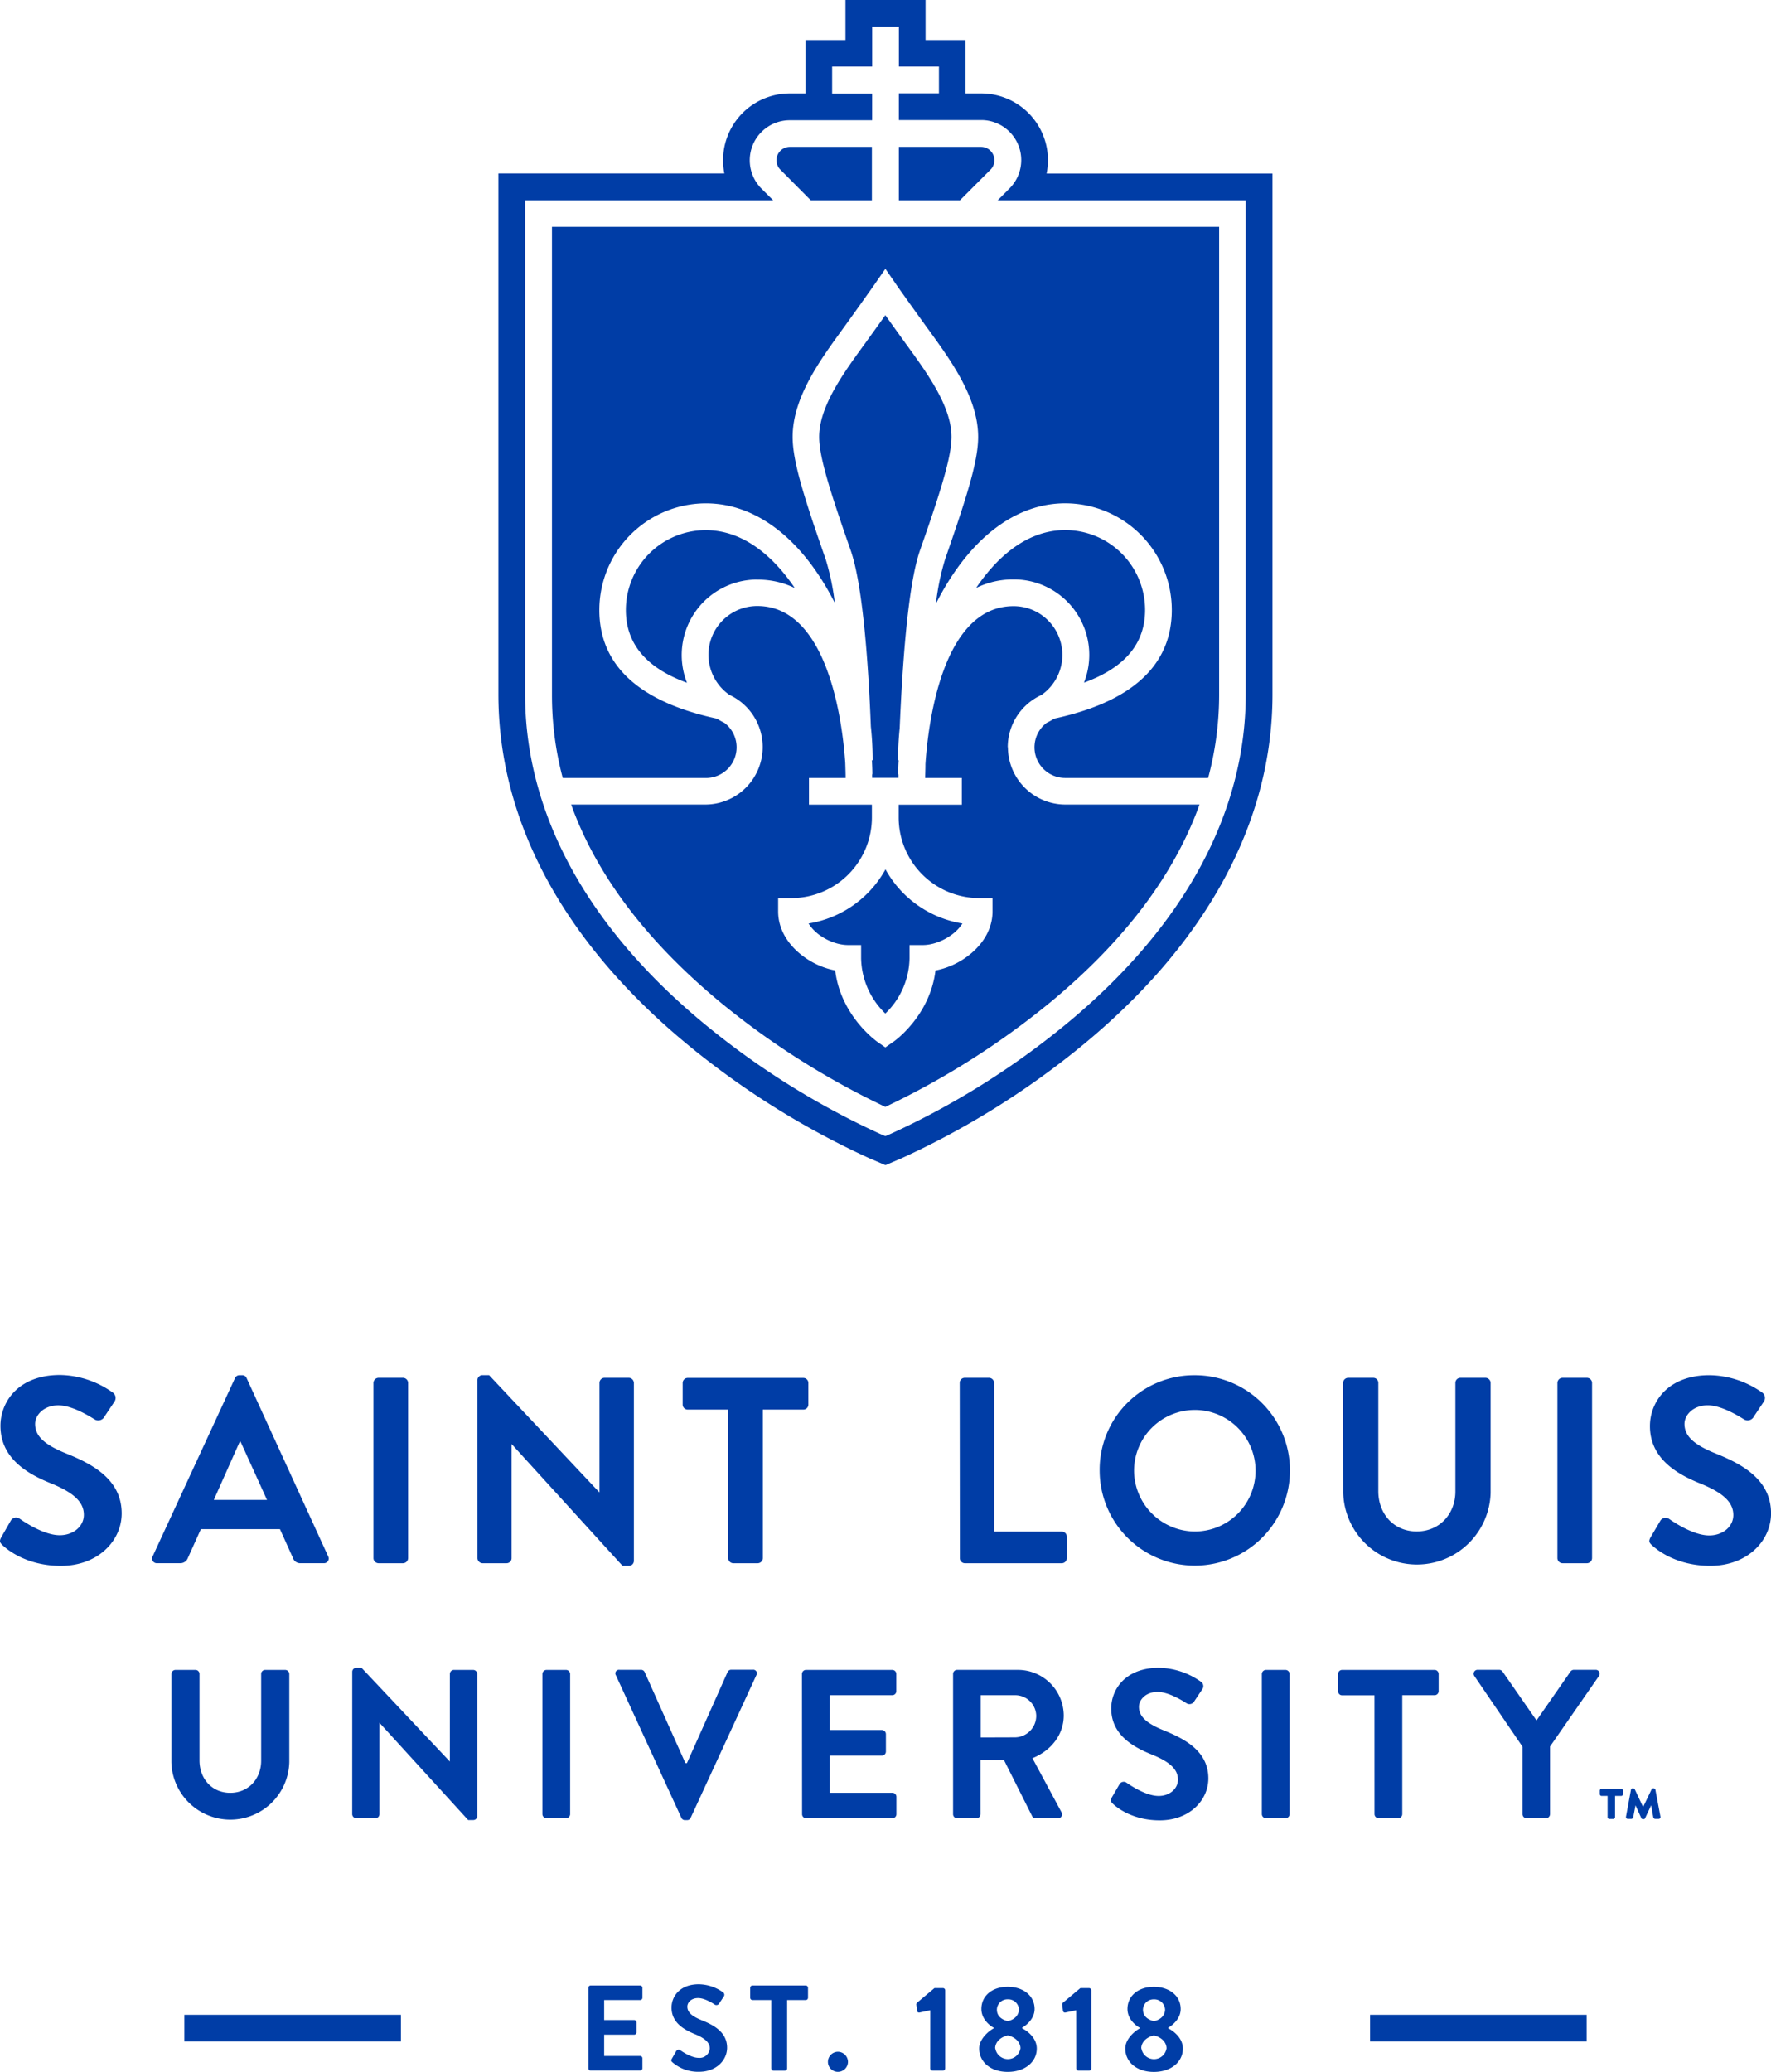 <svg id="Layer_1" data-name="Layer 1" xmlns="http://www.w3.org/2000/svg" viewBox="0 0 492.67 576.2"><defs><style>.cls-1{fill:#003da6;}</style></defs><title>slu-logo-year</title><path class="cls-1" d="M309.4,265.47c5.81-16.55,8.75-26,8.75-31.49,0-8.4-6.71-17.65-12.1-25.08l-.62-.85c-2.11-2.92-4.13-5.74-5.69-7.93-1.56,2.2-3.58,5-5.69,7.93l-.63.86c-5.39,7.43-12.09,16.67-12.09,25.07,0,5.5,2.95,14.92,8.75,31.49,3.48,9.91,5,32.77,5.63,49.06a87.92,87.92,0,0,1,.51,9.35H296c.1,1.56.14,2.89.14,3.91h-.07q0,.54,0,1h7.32q0-.49,0-1h-.07c0-1,0-2.35.13-3.91h-.18a87.53,87.53,0,0,1,.46-8.88C304.43,298.69,305.89,275.47,309.4,265.47ZM329,159.66a3.72,3.72,0,0,0-2.63-6.34H303.5v14.85h17Zm-64.93,114A23.5,23.5,0,0,1,274.55,276c-6.45-9.54-14.87-16.1-24.78-16.1a22.24,22.24,0,0,0-22.21,22.22c0,11.21,8.13,17,17,20.23a21,21,0,0,1,19.52-28.71ZM279,168.17h17V153.32H273.16a3.72,3.72,0,0,0-2.62,6.34Zm54.79,152.11a16,16,0,0,1,9.39-14.54,13.57,13.57,0,0,0-7.77-24.7c-20.15,0-23.85,33.8-24.51,43.92,0,1.47-.06,2.77-.08,3.87h10.2v7.43H303.45v3.57a22.43,22.43,0,0,0,22.4,22.4h3.71v3.71c0,4.53-2.33,8.85-6.55,12.16a22,22,0,0,1-9.32,4.27C312.14,395,302.32,402,301.87,402.27l-2.13,1.48-2.13-1.48c-.45-.32-10.27-7.32-11.82-19.91a22,22,0,0,1-9.32-4.27c-4.23-3.31-6.55-7.63-6.55-12.15v-3.71h3.71A22.42,22.42,0,0,0,296,339.82v-3.57H278.5v-7.43h10.19c0-1.18-.05-2.6-.1-4.21C287.88,314.08,284,281,264.12,281a13.57,13.57,0,0,0-7.76,24.71,16,16,0,0,1-6.59,30.51H212.34c7,19.48,20.85,37.85,41.4,54.9a221.8,221.8,0,0,0,46,29.17,221.79,221.79,0,0,0,46-29.17c20.55-17,34.39-35.42,41.4-54.9H349.81A16,16,0,0,1,333.84,320.28ZM207,305.56A89.58,89.58,0,0,0,210,328.83h39.76A8.53,8.53,0,0,0,255,313.51a20.83,20.83,0,0,1-2.11-1.18c-21.71-4.69-32.71-14.86-32.71-30.23a29.68,29.68,0,0,1,29.64-29.65c13.28,0,25.53,8.91,34.48,25.08q.71,1.28,1.38,2.6a68,68,0,0,0-2.56-12.2c-6.21-17.74-9.17-27.34-9.17-33.95,0-10.81,7.49-21.13,13.51-29.43l.62-.86c4.54-6.27,8.63-12.08,8.67-12.14l3-4.32,3,4.32c0,.06,4.13,5.87,8.67,12.14l.62.85c6,8.3,13.52,18.63,13.52,29.44,0,6.63-3,16.23-9.17,33.94a68.55,68.55,0,0,0-2.58,12.44q.73-1.45,1.5-2.84c9-16.17,21.2-25.08,34.48-25.08a29.68,29.68,0,0,1,29.64,29.65c0,15.37-11,25.53-32.71,30.23a21,21,0,0,1-2.12,1.18,8.53,8.53,0,0,0,5.18,15.32h39.76a89.58,89.58,0,0,0,3.06-23.26v-130H207ZM344.6,160.74a18.56,18.56,0,0,0-18.19-22.28h-4.35V123.61H310.93V112.47H288.65v11.14H277.51v14.85h-4.35A18.56,18.56,0,0,0,254.6,157a19,19,0,0,0,.36,3.71H192.1V305.56c0,35.22,18.09,68.81,52.31,97.15a229.61,229.61,0,0,0,51,31.93l4.36,1.86,4.36-1.86a229.61,229.61,0,0,0,51-31.93c34.22-28.34,52.31-61.93,52.31-97.15V160.74ZM400,305.56c0,32.93-17.16,64.55-49.62,91.43a221.62,221.62,0,0,1-49.19,30.82l-1.45.62-1.45-.62A221.6,221.6,0,0,1,249.15,397c-32.46-26.88-49.62-58.5-49.62-91.43V168.17h69l-3.26-3.26a11.14,11.14,0,0,1,7.88-19h22.92v-7.43H284.94V131h11.14V119.9h7.43V131h11.14v7.43H303.5v7.43h22.92a11.14,11.14,0,0,1,7.88,19L331,168.17h69ZM299.74,394.33A21.8,21.8,0,0,0,306.47,379v-3.71h3.71c4,0,8.89-2.58,11-6a29.9,29.9,0,0,1-21.4-15.05,29.9,29.9,0,0,1-21.39,15.05c2.06,3.43,6.92,6,11,6H293V379A21.87,21.87,0,0,0,299.74,394.33ZM372,282.1a22.24,22.24,0,0,0-22.22-22.22c-9.91,0-18.33,6.56-24.79,16.1a23.5,23.5,0,0,1,10.44-2.38A21,21,0,0,1,355,302.32C363.9,299.06,372,293.3,372,282.1Z" transform="translate(-53.45 -112.47)"/><path class="cls-1" d="M477,617a1.12,1.12,0,0,0,1.12,1.12h5.41a1.16,1.16,0,0,0,1.12-1.12V598.17l13.61-19.61a1.09,1.09,0,0,0-.94-1.71h-6.07a1.17,1.17,0,0,0-.94.53l-9.42,13.54-9.42-13.54a1.17,1.17,0,0,0-.94-.53h-6a1.09,1.09,0,0,0-.94,1.71L477,598.23Zm-41.18,0a1.16,1.16,0,0,0,1.12,1.12h5.48a1.16,1.16,0,0,0,1.12-1.12V583.91h9a1.12,1.12,0,0,0,1.12-1.12V578a1.12,1.12,0,0,0-1.12-1.12H426.81a1.12,1.12,0,0,0-1.12,1.12v4.82a1.12,1.12,0,0,0,1.12,1.12h9Zm-31.34,0a1.16,1.16,0,0,0,1.12,1.12h5.48a1.16,1.16,0,0,0,1.12-1.12V578a1.16,1.16,0,0,0-1.12-1.12H405.6a1.16,1.16,0,0,0-1.12,1.12Zm-41.42-2.88c1.18,1.12,5.54,4.59,13,4.59,8.31,0,13.54-5.59,13.54-11.66,0-7.6-6.59-11-12.31-13.32-4.78-1.94-7-3.83-7-6.6,0-1.89,1.83-4.13,5.19-4.13s7.72,2.95,8.19,3.24a1.55,1.55,0,0,0,2.06-.71l2.24-3.36a1.46,1.46,0,0,0-.35-1.94,20.77,20.77,0,0,0-11.78-3.94c-9.37,0-13.26,6.06-13.26,11.3,0,7,5.54,10.49,11.07,12.73,5,2,7.49,4.07,7.49,7.07,0,2.53-2.3,4.54-5.37,4.54-3.83,0-8.6-3.48-8.9-3.66a1.36,1.36,0,0,0-2,.41l-2.12,3.65c-.53.94-.23,1.24.29,1.77m-36.77-18.44V583.91h9.61a5.86,5.86,0,0,1,5.84,5.72,6,6,0,0,1-5.84,6ZM318.58,617a1.12,1.12,0,0,0,1.12,1.12h5.41a1.16,1.16,0,0,0,1.12-1.12v-15h6.54l7.84,15.61a1,1,0,0,0,.94.53h6.18a1.11,1.11,0,0,0,1-1.71l-8.07-15c5.12-2.06,8.71-6.48,8.71-11.9a12.75,12.75,0,0,0-12.84-12.66H319.7a1.12,1.12,0,0,0-1.12,1.12Zm-42,0a1.12,1.12,0,0,0,1.12,1.12h24a1.12,1.12,0,0,0,1.12-1.12v-4.83a1.12,1.12,0,0,0-1.12-1.12H284.23V600.7h14.55a1.12,1.12,0,0,0,1.12-1.12V594.7a1.16,1.16,0,0,0-1.12-1.12H284.23v-9.67h17.44a1.12,1.12,0,0,0,1.12-1.12V578a1.12,1.12,0,0,0-1.12-1.12h-24a1.12,1.12,0,0,0-1.12,1.12ZM243,618a1.06,1.06,0,0,0,1,.65h.59a1.06,1.06,0,0,0,1-.65l18.26-39.64a1,1,0,0,0-1-1.53h-6a1.09,1.09,0,0,0-1,.65l-11.31,25.33h-.41L232.79,577.5a1.08,1.08,0,0,0-1-.65h-6a1,1,0,0,0-1,1.53ZM204.34,617a1.16,1.16,0,0,0,1.12,1.12h5.48a1.16,1.16,0,0,0,1.12-1.12V578a1.16,1.16,0,0,0-1.12-1.12h-5.48a1.16,1.16,0,0,0-1.12,1.12Zm-52.91,0a1.16,1.16,0,0,0,1.12,1.12h5.35A1.12,1.12,0,0,0,159,617V591.63h.06l24.63,27h1.41a1.11,1.11,0,0,0,1.12-1.06V578a1.16,1.16,0,0,0-1.12-1.12h-5.41A1.12,1.12,0,0,0,178.6,578V602.3h-.06l-24.51-26h-1.47a1.11,1.11,0,0,0-1.12,1.06Zm-50.31-14.49a16.41,16.41,0,0,0,32.81,0V578a1.16,1.16,0,0,0-1.12-1.12h-5.59A1.12,1.12,0,0,0,126.1,578v24.16c0,4.95-3.48,8.9-8.6,8.9s-8.55-3.95-8.55-9V578a1.12,1.12,0,0,0-1.12-1.12h-5.59a1.16,1.16,0,0,0-1.12,1.12Z" transform="translate(-53.45 -112.47)"/><rect class="cls-1" x="381.14" y="560.32" width="60.24" height="7.43"/><rect class="cls-1" x="51.29" y="560.32" width="60.24" height="7.43"/><path class="cls-1" d="M513,542.19c1.47,1.4,6.92,5.74,16.2,5.74,10.38,0,16.93-7,16.93-14.58,0-9.5-8.24-13.77-15.39-16.65-6-2.43-8.69-4.79-8.69-8.25,0-2.36,2.28-5.16,6.48-5.16s9.65,3.68,10.24,4a1.93,1.93,0,0,0,2.58-.88l2.8-4.2a1.82,1.82,0,0,0-.44-2.43A25.92,25.92,0,0,0,529,494.92c-11.71,0-16.56,7.58-16.56,14.14,0,8.69,6.92,13.11,13.84,15.91,6.19,2.5,9.36,5.08,9.36,8.84,0,3.17-2.87,5.67-6.71,5.67-4.79,0-10.75-4.35-11.12-4.57a1.7,1.7,0,0,0-2.5.52L512.62,540c-.66,1.18-.29,1.55.37,2.21m-26.29,3.6a1.45,1.45,0,0,0,1.4,1.4h6.84a1.45,1.45,0,0,0,1.4-1.4V497.05a1.45,1.45,0,0,0-1.4-1.4H488.1a1.45,1.45,0,0,0-1.4,1.4Zm-59.58-18.11a20.51,20.51,0,0,0,41,0V497.05a1.45,1.45,0,0,0-1.4-1.4h-7a1.4,1.4,0,0,0-1.4,1.4v30.2c0,6.19-4.35,11.12-10.76,11.12s-10.68-4.93-10.68-11.19V497.05a1.4,1.4,0,0,0-1.4-1.4h-7a1.45,1.45,0,0,0-1.4,1.4Zm-58.19-6.19a16.9,16.9,0,1,1,16.87,16.87,17,17,0,0,1-16.87-16.87m-9.57,0a26.47,26.47,0,1,0,26.44-26.58,26.27,26.27,0,0,0-26.44,26.58m-38.89,24.3a1.4,1.4,0,0,0,1.4,1.4h26.95a1.4,1.4,0,0,0,1.4-1.4v-6a1.4,1.4,0,0,0-1.4-1.4H330V497.05a1.45,1.45,0,0,0-1.4-1.4h-6.77a1.4,1.4,0,0,0-1.4,1.4Zm-64.45,0a1.45,1.45,0,0,0,1.4,1.4h6.84a1.45,1.45,0,0,0,1.4-1.4V504.48h11.27a1.4,1.4,0,0,0,1.4-1.4v-6a1.4,1.4,0,0,0-1.4-1.4H244.76a1.4,1.4,0,0,0-1.4,1.4v6a1.4,1.4,0,0,0,1.4,1.4H256Zm-69.74,0a1.45,1.45,0,0,0,1.4,1.4h6.69a1.4,1.4,0,0,0,1.4-1.4V514.13h.07l30.79,33.8h1.76a1.38,1.38,0,0,0,1.4-1.33V497.05a1.45,1.45,0,0,0-1.4-1.4h-6.77a1.4,1.4,0,0,0-1.4,1.4v30.41h-.07l-30.64-32.55h-1.84a1.38,1.38,0,0,0-1.4,1.33Zm-28.94,0a1.45,1.45,0,0,0,1.4,1.4h6.84a1.45,1.45,0,0,0,1.4-1.4V497.05a1.45,1.45,0,0,0-1.4-1.4h-6.84a1.45,1.45,0,0,0-1.4,1.4ZM112.93,529.6l7.22-16.2h.22l7.36,16.2ZM97.17,547.2h6.41a2.22,2.22,0,0,0,2.14-1.47l3.61-8h22l3.61,8a2.11,2.11,0,0,0,2.14,1.47h6.41a1.3,1.3,0,0,0,1.25-1.91l-22.68-49.55a1.25,1.25,0,0,0-1.25-.81h-.74a1.32,1.32,0,0,0-1.25.81l-22.9,49.55a1.3,1.3,0,0,0,1.25,1.91m-43-5c1.47,1.4,6.92,5.74,16.2,5.74,10.38,0,16.93-7,16.93-14.58,0-9.5-8.24-13.77-15.39-16.65-6-2.43-8.69-4.79-8.69-8.25,0-2.36,2.28-5.16,6.48-5.16s9.65,3.68,10.24,4a1.94,1.94,0,0,0,2.58-.88l2.8-4.2a1.82,1.82,0,0,0-.44-2.43,25.92,25.92,0,0,0-14.73-4.93c-11.71,0-16.57,7.58-16.57,14.14,0,8.69,6.92,13.11,13.84,15.91,6.19,2.5,9.36,5.08,9.36,8.84,0,3.17-2.88,5.67-6.71,5.67-4.79,0-10.75-4.35-11.12-4.57a1.7,1.7,0,0,0-2.5.52L53.8,540c-.66,1.18-.29,1.55.37,2.21" transform="translate(-53.45 -112.47)"/><path class="cls-1" d="M370.93,682.11c0-1.52,1.25-3.08,3.52-3.58,2.27.51,3.52,2.06,3.52,3.58a3.54,3.54,0,0,1-7,0m3.52-7.54c-2.13-.51-3.08-1.69-3.08-3.21a2.94,2.94,0,0,1,3-2.87,3,3,0,0,1,3.15,2.87C377.52,672.82,376.54,674.1,374.44,674.57Zm-8,7.61c0,3.69,3.11,6.49,7.94,6.49s8.08-2.8,8.08-6.49c0-2.91-2.56-4.87-4.09-5.64v-.14c1.38-.81,3.48-2.64,3.48-5.21,0-3.75-3.24-6.18-7.47-6.18s-7.33,2.43-7.33,6.18c0,2.64,2.09,4.5,3.48,5.24v.1c-.95.47-4.09,2.7-4.09,5.64m-13.62,5.51a.64.64,0,0,0,.64.64h2.91a.64.64,0,0,0,.61-.64V666a.64.64,0,0,0-.61-.64H354l-4.87,4.09a.69.69,0,0,0-.17.61l.2,1.66a.56.56,0,0,0,.68.44l3-.64Zm-22.58-5.58c0-1.52,1.25-3.08,3.52-3.58,2.27.51,3.52,2.06,3.52,3.58a3.54,3.54,0,0,1-7,0m3.52-7.54c-2.13-.51-3.08-1.69-3.08-3.21a2.94,2.94,0,0,1,3-2.87,3,3,0,0,1,3.15,2.87C336.82,672.82,335.84,674.1,333.74,674.57Zm-8,7.61c0,3.69,3.11,6.49,7.94,6.49s8.08-2.8,8.08-6.49c0-2.91-2.56-4.87-4.09-5.64v-.14c1.39-.81,3.48-2.64,3.48-5.21,0-3.75-3.24-6.18-7.47-6.18s-7.33,2.43-7.33,6.18c0,2.64,2.09,4.5,3.48,5.24v.1c-.94.47-4.09,2.7-4.09,5.64m-13.62,5.51a.64.64,0,0,0,.64.64h2.91a.64.64,0,0,0,.61-.64V666a.64.64,0,0,0-.61-.64h-2.37l-4.87,4.09a.69.69,0,0,0-.17.61l.2,1.66a.56.56,0,0,0,.68.44l3-.64Zm-28.46-1.79a2.78,2.78,0,0,0,2.77,2.77,2.81,2.81,0,0,0,2.81-2.77,2.84,2.84,0,0,0-2.81-2.81,2.81,2.81,0,0,0-2.77,2.81M268,687.69a.67.67,0,0,0,.64.64h3.14a.67.67,0,0,0,.64-.64v-19h5.17a.64.64,0,0,0,.64-.64v-2.77a.64.64,0,0,0-.64-.64H262.79a.64.64,0,0,0-.64.64v2.77a.64.64,0,0,0,.64.64H268ZM240.52,686a10.86,10.86,0,0,0,7.43,2.63c4.76,0,7.77-3.21,7.77-6.69,0-4.36-3.78-6.32-7.06-7.64-2.74-1.11-4-2.2-4-3.79,0-1.08,1-2.37,3-2.37s4.43,1.69,4.7,1.86a.89.89,0,0,0,1.18-.4l1.28-1.93a.83.83,0,0,0-.2-1.11,11.87,11.87,0,0,0-6.76-2.26c-5.38,0-7.6,3.48-7.6,6.49,0,4,3.17,6,6.35,7.31,2.84,1.15,4.29,2.33,4.29,4.06a2.82,2.82,0,0,1-3.08,2.6c-2.2,0-4.94-2-5.11-2.1a.78.78,0,0,0-1.15.24l-1.21,2.1c-.3.54-.14.71.17,1m-23.39,1.65a.64.64,0,0,0,.64.64h13.75a.64.64,0,0,0,.64-.64v-2.77a.64.64,0,0,0-.64-.64h-10v-5.92h8.35a.64.64,0,0,0,.64-.64v-2.8a.67.67,0,0,0-.64-.64h-8.35v-5.55h10a.64.64,0,0,0,.64-.64v-2.77a.64.64,0,0,0-.64-.64H217.77a.64.64,0,0,0-.64.64Z" transform="translate(-53.45 -112.47)"/><path class="cls-1" d="M500.66,617.81v-5.89H499a.5.5,0,0,1-.5-.5v-1a.52.52,0,0,1,.5-.5h5.44a.5.5,0,0,1,.5.5v1a.49.49,0,0,1-.5.5h-1.7v5.89a.52.52,0,0,1-.5.51h-1A.51.51,0,0,1,500.66,617.81Zm5.12-.11,1.38-7.49a.46.46,0,0,1,.51-.4h.11a.49.49,0,0,1,.45.29l2.31,4.91,2.36-4.91a.47.47,0,0,1,.45-.29h.11a.49.49,0,0,1,.5.4l1.41,7.51a.5.5,0,0,1-.5.58h-1a.56.56,0,0,1-.5-.45l-.59-3.32-1.7,3.61a.44.44,0,0,1-.42.24h-.16a.46.46,0,0,1-.45-.27l-1.62-3.58-.64,3.34a.57.57,0,0,1-.51.43h-1A.5.5,0,0,1,505.78,617.7Z" transform="translate(-53.45 -112.47)"/></svg>